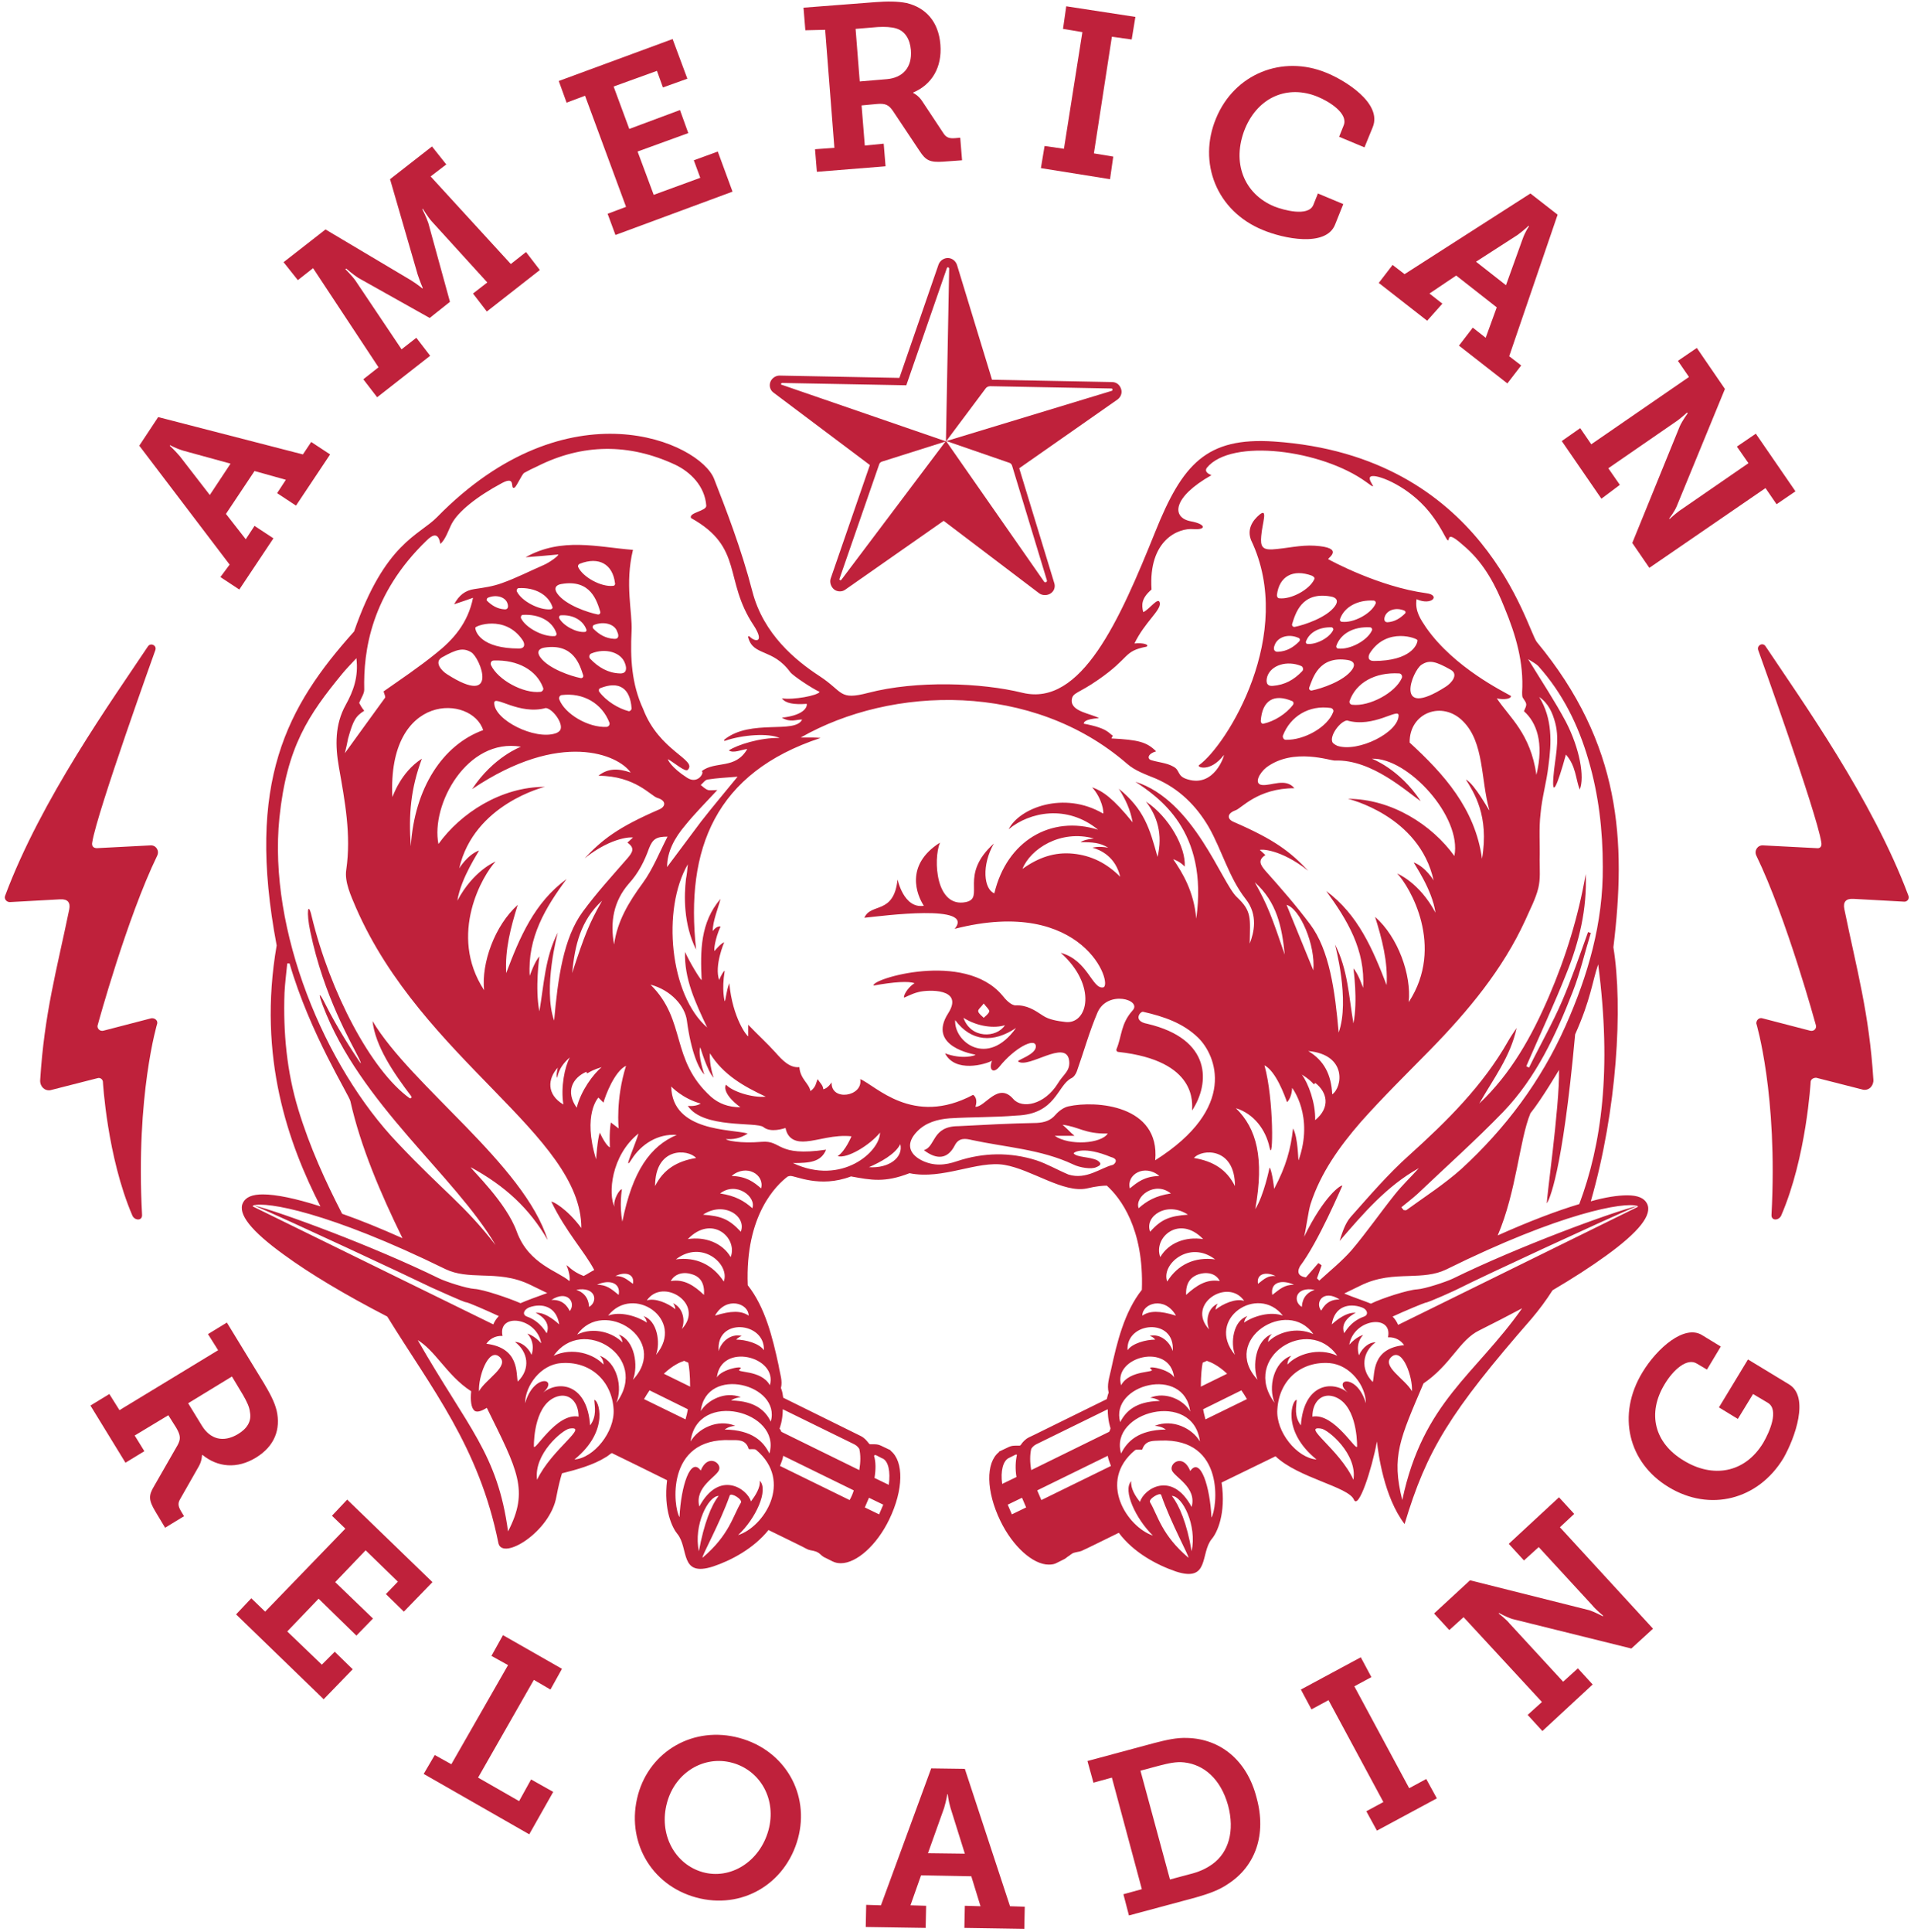 <svg xmlns="http://www.w3.org/2000/svg" width="213" height="215" viewBox="0 0 213 215" fill="none">
<path d="M150.667 166.85C151.18 168.03 152.668 163.464 153.232 160.386C153.386 161.72 154.001 166.542 156.31 169.569C158.772 161.361 161.337 157.155 170.467 146.69C171.288 145.716 172.058 144.69 172.776 143.561C175.033 142.228 177.033 140.945 178.726 139.714C182.42 137.047 183.907 135.149 183.292 133.918C182.984 133.302 182.266 132.994 181.086 132.994C180.06 132.994 178.675 133.199 177.033 133.661C179.957 123.504 180.624 112.014 179.547 105.397C180.983 93.599 180.419 82.775 171.032 71.439C169.903 70.054 165.235 50.715 141.793 49.125C134.252 48.612 131.585 51.638 128.558 59.179C124.609 68.977 120.351 78.671 113.785 77.081C109.22 75.953 101.987 75.696 96.652 77.081C93.318 77.953 93.882 76.979 91.215 75.235C88.547 73.491 84.957 70.567 83.725 65.796C82.494 61.026 80.75 56.563 79.468 53.28C77.878 49.227 63.258 42.61 48.639 57.537C46.638 59.589 42.842 60.359 39.405 70.259C31.916 78.62 27.351 86.981 30.788 105.192C28.633 117.657 32.121 127.3 35.661 134.225C32.942 133.353 30.736 132.892 29.249 132.892C28.069 132.892 27.351 133.199 27.043 133.815C26.427 135.046 27.915 136.944 31.608 139.612C34.481 141.715 38.431 144.074 43.099 146.485C48.023 154.487 53.307 160.951 55.461 171.672C55.871 173.724 61.258 170.441 61.925 166.491C62.13 165.414 62.335 164.593 62.54 163.926C64.181 163.516 66.028 163.003 67.413 162.131C67.618 162.028 67.824 161.823 68.08 161.669C70.081 162.644 72.184 163.669 74.236 164.695C73.825 168.03 74.851 170.03 75.364 170.646C76.698 172.236 75.569 175.519 79.365 174.288C81.366 173.621 83.879 172.287 85.521 170.235C87.932 171.415 89.522 172.185 89.676 172.287C90.035 172.492 90.291 172.492 90.496 172.544C90.65 172.595 90.753 172.595 90.958 172.698C91.061 172.749 91.215 172.851 91.317 172.954C91.471 173.108 91.676 173.262 91.933 173.364L92.651 173.724C92.959 173.877 93.266 173.929 93.574 173.929C95.318 173.929 97.575 171.928 98.96 169.056C100.551 165.773 100.602 162.592 99.114 161.412V161.361L98.037 160.848C97.729 160.694 97.421 160.694 97.216 160.694H96.96C96.857 160.694 96.806 160.694 96.806 160.694C96.755 160.694 96.703 160.592 96.601 160.489C96.447 160.284 96.19 159.976 95.78 159.771C95.677 159.72 92.035 157.924 87.162 155.513C87.111 155.154 87.06 154.795 86.906 154.436C87.111 153.615 86.803 152.897 86.649 151.923C85.983 148.845 85.162 145.459 83.213 142.997C82.905 135.149 86.444 131.814 87.675 130.891C87.778 130.891 87.829 130.84 87.932 130.84C88.496 130.789 91.215 132.225 94.703 130.891C96.96 131.302 98.448 131.609 101.217 130.532C104.911 131.301 108.758 129.096 111.785 129.609C114.811 130.122 118.35 132.789 120.967 132.225C122.044 131.968 122.762 131.917 123.172 131.917C124.66 133.251 127.327 136.688 127.071 143.51C125.122 145.972 124.301 149.358 123.634 152.436C123.429 153.359 123.172 154.077 123.377 154.949C123.275 155.206 123.224 155.462 123.172 155.667C118.248 158.078 114.657 159.874 114.503 159.925C114.093 160.13 113.836 160.438 113.682 160.643C113.631 160.746 113.529 160.848 113.477 160.848C113.477 160.848 113.426 160.848 113.323 160.848H113.067C112.862 160.848 112.554 160.848 112.246 161.002L111.169 161.515V161.566C109.681 162.746 109.733 165.926 111.323 169.209C112.708 172.082 114.965 174.083 116.709 174.083C117.068 174.083 117.376 174.031 117.632 173.877L118.35 173.518C118.607 173.416 118.761 173.211 118.966 173.108C119.12 173.005 119.222 172.903 119.325 172.851C119.479 172.749 119.633 172.749 119.787 172.698C119.992 172.646 120.248 172.646 120.607 172.441C120.761 172.39 122.198 171.672 124.506 170.543C126.147 172.749 128.764 174.134 130.867 174.852C134.663 176.083 133.534 172.8 134.868 171.21C135.432 170.543 136.458 168.44 135.945 164.952C137.946 163.977 139.946 163.003 141.947 162.028C144.46 164.439 150.052 165.414 150.667 166.85ZM97.524 161.925C98.191 162.284 98.242 162.284 98.242 162.284C98.858 162.592 99.114 163.721 98.909 165.208L97.319 164.439C97.473 163.516 97.473 162.644 97.268 161.977C97.319 161.874 97.421 161.874 97.524 161.925ZM96.703 166.645L98.294 167.414C98.14 167.773 97.986 168.132 97.832 168.491L96.242 167.722C96.396 167.363 96.549 167.004 96.703 166.645ZM94.549 166.901L86.803 163.105C86.957 162.695 87.111 162.336 87.162 161.977L95.011 165.824C94.908 166.183 94.754 166.542 94.549 166.901ZM87.111 156.796L95.062 160.694C95.37 160.848 95.524 161.053 95.626 161.207C95.78 161.874 95.78 162.644 95.626 163.567L86.957 159.309C86.855 159.053 86.752 158.95 86.752 158.95C86.752 158.95 87.111 158.078 87.111 156.796ZM112.246 162.233C112.246 162.233 112.246 162.233 112.964 161.874C113.067 161.823 113.118 161.823 113.17 161.874C113.016 162.541 112.964 163.413 113.118 164.336L111.528 165.106C111.323 163.669 111.631 162.541 112.246 162.233ZM112.605 168.491C112.451 168.132 112.297 167.773 112.144 167.414L113.734 166.645C113.888 167.004 114.042 167.363 114.195 167.722L112.605 168.491ZM115.888 166.901C115.734 166.542 115.58 166.183 115.427 165.824L123.275 161.977C123.326 162.336 123.48 162.695 123.634 163.105L115.888 166.901ZM123.429 159.309L114.76 163.567C114.606 162.695 114.606 161.874 114.76 161.207C114.862 161.053 115.016 160.848 115.324 160.694L123.275 156.796C123.275 158.078 123.583 158.899 123.583 158.899C123.583 158.899 123.583 159.053 123.429 159.309ZM150.616 164.644C149.077 161.259 144.768 158.591 147.025 158.95C147.795 159.053 151.077 161.771 150.616 164.644ZM146.05 157.617C146.05 155.975 147.076 155 148.359 155.359C150.872 156.078 151.026 160.079 151.026 160.899C151.026 161.72 148.513 157.155 146.05 157.617ZM152.77 153.769C151.334 152.333 151.642 150.384 153.078 149.358C152.462 149.307 151.642 149.871 151.231 150.794C151.231 150.794 150.77 149.512 151.693 148.537C151.693 148.537 150.975 148.691 150.154 149.614C150.667 146.69 155.027 146.177 154.463 148.794C155.335 148.742 155.951 149.204 156.258 149.666C152.616 150.025 153.027 152.846 152.77 153.769ZM148.205 147.357C148.513 145.357 150.103 144.946 151.539 145.459C152.155 145.664 152.36 146.28 151.796 146.485C150.205 147.049 149.641 148.332 149.59 148.332C149.026 146.896 150.872 146.075 150.872 146.075C150.872 146.075 149.898 145.818 148.205 147.357ZM147.025 145.818C146.307 144.895 147.282 143.407 149.077 144.587C147.487 144.536 147.076 145.87 147.025 145.818ZM154.873 150.948C156.105 149.922 157.233 153.256 157.13 154.795C156.412 153.462 153.642 151.974 154.873 150.948ZM156.053 166.901C154.822 162.028 155.797 160.079 158.413 153.923C159.849 152.949 160.875 151.769 161.798 150.64C162.722 149.512 163.542 148.537 164.62 148.024C166.261 147.203 167.851 146.383 169.39 145.562C164.158 153 158.362 155.975 156.053 166.901ZM182.214 134.174C182.266 134.174 182.266 134.225 182.266 134.277L155.592 147.409C155.438 147.049 155.232 146.742 154.976 146.485C156.412 145.818 158.413 144.998 158.618 144.946C158.926 144.946 162.209 143.459 162.465 143.305C164.876 142.074 178.162 135.918 182.214 134.174C179.29 134.892 168.98 138.688 161.645 142.279C160.875 142.638 158.567 143.407 157.695 143.459C156.72 143.51 153.796 144.433 152.565 145.049C151.693 144.69 150.718 144.382 149.59 143.92L151.385 143.048C153.335 142.074 155.13 142.022 156.823 141.971C158.259 141.92 159.644 141.869 160.926 141.253C173.802 134.892 180.778 133.712 182.214 134.174ZM175.751 133.969C173.186 134.738 170.108 135.918 166.672 137.457C168.775 132.533 169.082 126.839 170.314 123.864C171.596 122.273 173.494 119.042 173.494 119.042C173.597 122.992 171.955 134.277 172.16 133.866C172.365 133.507 173.853 130.84 175.289 115.092C177.033 111.193 177.187 109.244 177.854 107.295C179.393 119.093 178.213 127.403 175.751 133.969ZM171.186 74.106C173.904 77.133 175.648 80.672 176.777 84.571C177.905 88.418 178.367 92.368 178.367 96.42C178.418 102.678 176.726 108.526 174.212 114.169C171.493 120.273 167.544 125.556 162.619 130.07C160.721 131.763 158.567 133.148 156.515 134.636C156.464 134.687 156.31 134.636 156.207 134.636C156.105 134.533 156.053 134.431 155.951 134.328C156.566 133.815 157.182 133.353 157.746 132.84C160.926 129.814 164.209 126.89 167.287 123.71C170.929 119.914 173.135 115.194 175.033 110.321C175.854 108.218 176.367 105.961 177.033 103.807C176.931 103.755 176.828 103.755 176.726 103.704C175.802 106.269 174.93 108.834 173.853 111.347C172.776 113.861 171.391 116.272 170.16 118.785C170.057 118.734 169.955 118.683 169.852 118.631C171.34 115.194 172.93 111.809 174.315 108.321C175.751 104.781 176.623 101.139 176.469 97.241C175.648 101.96 174.263 106.474 172.365 110.886C170.467 115.297 168.159 119.452 164.62 122.786C166.159 120.068 168.108 117.554 168.775 114.374C168.467 114.835 168.108 115.348 167.851 115.81C165.03 120.786 161.029 124.736 156.823 128.532C154.463 130.635 152.411 133.046 150.308 135.405C149.692 136.123 149.385 137.098 149.077 138.073C151.693 135.046 154.309 131.968 157.9 129.968C157.028 130.942 156.053 131.866 155.232 132.892C153.591 134.944 152.103 137.098 150.411 139.099C149.333 140.33 148.051 141.356 146.82 142.484C146.717 142.382 146.666 142.33 146.563 142.228C146.717 141.766 146.922 141.253 147.076 140.791C146.974 140.689 146.871 140.637 146.717 140.535C146.256 141.048 145.845 141.561 145.332 142.125C144.614 142.022 144.255 141.663 144.665 140.894C146.717 138.175 149.231 132.225 149.385 131.917C149.231 131.814 147.384 132.994 145.127 137.611C145.384 136.534 145.589 134.79 145.845 133.969C146.974 130.481 149.077 127.557 151.437 124.838C153.899 122.068 156.566 119.452 159.182 116.785C163.389 112.476 167.236 107.859 169.749 102.37C170.262 101.191 170.878 100.062 171.186 98.831C171.442 97.805 171.34 96.728 171.34 95.651C171.391 93.958 171.237 92.214 171.442 90.521C171.596 88.726 172.109 87.033 172.314 85.237C172.673 82.621 172.776 79.954 171.288 77.543C172.314 78.261 172.776 79.287 173.084 80.467C173.597 82.467 173.032 84.365 172.878 86.366C172.673 88.828 173.289 87.495 174.263 83.955C175.392 85.237 175.341 86.674 175.802 87.853C176.367 86.469 175.802 83.288 174.263 80.313C173.032 78.005 171.596 75.85 170.057 73.337C170.621 73.696 170.929 73.85 171.186 74.106ZM137.433 150.743C134.098 146.742 139.997 142.843 142.767 146.383C141.382 145.87 139.485 146.434 138.459 147.152C138.459 147.152 138.459 146.793 138.818 146.434C137.227 146.947 136.92 149.409 137.433 150.743ZM129.738 159.053C126.66 159.104 125.429 160.387 124.762 161.72C123.377 157.052 132.816 154.59 133.534 160.386C132.713 158.95 130.508 157.822 128.507 158.642C129.328 158.694 129.738 159.053 129.738 159.053ZM134.56 147.921C131.944 145.1 136.663 142.125 138.459 144.741C137.535 144.433 136.099 145.049 135.278 145.716C135.278 145.716 135.278 145.357 135.535 145.049C134.406 145.511 134.15 146.947 134.56 147.921ZM132.867 128.839C133.739 127.813 137.433 127.608 137.433 131.968C136.509 130.122 135.022 129.198 132.867 128.839ZM133.893 137.867C131.944 137.56 130.046 138.278 129.123 139.868C128.302 137.714 131.226 135.097 133.893 137.867ZM127.994 137.047C127.327 135.303 129.892 133.61 132.2 135.149C130.2 135.303 129.277 135.61 127.994 137.047ZM130.867 146.383C129.071 145.818 127.943 145.818 127.122 146.383C127.122 144.998 129.636 144.177 130.867 146.383ZM129.892 142.587C129.174 140.689 132.354 137.919 135.227 140.124C132.97 139.817 131.072 140.689 129.892 142.587ZM133.432 141.766C134.457 141.458 135.381 141.766 135.74 142.535C134.252 142.279 133.124 143.048 131.995 144.074C131.944 142.792 132.457 142.074 133.432 141.766ZM133.842 151.615L134.304 151.41C134.765 151.564 135.586 151.923 136.561 152.846L133.637 154.282C133.637 153.051 133.739 152.076 133.842 151.615ZM141.947 141.971C141.075 141.92 140.716 142.279 139.997 142.843C139.792 141.715 140.87 141.458 141.947 141.971ZM141.588 144.074C141.331 142.638 142.665 142.33 143.999 142.946C142.921 142.946 142.46 143.407 141.588 144.074ZM143.896 125.556C143.64 127.865 143.127 129.763 141.793 132.276C141.639 130.84 141.382 129.917 141.28 129.917C141.28 129.917 140.664 132.994 139.69 134.533C140.716 128.839 139.844 125.556 137.535 123.299C139.536 123.915 140.87 125.71 141.28 127.659C141.69 129.609 141.793 122.376 140.716 118.529C141.998 119.196 142.973 121.914 143.229 122.632C143.793 122.068 143.793 121.042 143.793 121.042C143.793 121.042 146.256 124.171 144.512 129.096C144.46 129.147 144.46 126.531 143.896 125.556ZM140.459 87.341C139.485 87.238 140.151 86.007 140.921 85.391C143.947 83.134 148.102 84.673 148.564 84.622C152.668 84.468 156.566 88.11 158.105 89.136C155.745 85.545 152.668 84.417 152.668 84.417C156.669 84.263 162.722 90.88 161.85 95.24C159.387 91.803 154.873 88.879 150 88.879C150 88.879 157.951 90.726 159.541 97.959C159.541 97.959 158.669 96.471 157.336 95.958C157.284 96.01 159.387 98.933 159.747 101.55C157.951 98.164 155.489 97.189 155.489 97.189C156.874 98.626 160.824 105.294 156.771 111.501C157.079 108.475 155.592 104.268 153.027 102.011C153.796 104.474 154.463 106.987 154.309 109.603C152.77 105.602 151.129 101.755 147.589 99.139C149.949 102.37 151.95 105.705 151.693 109.911C151.693 109.911 151.129 108.269 150.616 107.757C150.616 107.757 151.129 111.347 150.616 113.861C150.103 110.886 150 107.859 148.564 105.089C148.564 105.089 150.257 111.296 148.974 114.887C148.564 110.219 147.948 105.705 145.794 102.832C144.255 100.78 142.562 98.831 140.818 96.882C140.254 96.215 139.946 95.702 140.818 95.138C140.562 94.881 140.357 94.727 140.203 94.573C140.254 94.471 142.46 94.419 145.589 96.882C143.588 94.778 141.895 93.445 137.279 91.444C136.561 91.136 136.509 90.521 137.484 90.162C138.151 89.957 139.946 87.7 144.05 87.7C143.075 86.52 141.485 87.443 140.459 87.341ZM157.746 71.234C157.746 71.695 157.028 73.542 152.873 73.542C152.257 73.542 152.155 73.08 152.514 72.567C154.412 69.746 157.746 71.028 157.746 71.234ZM154.104 68.617C154.36 67.848 155.386 67.54 156.31 67.951C156.412 68.002 156.464 68.156 156.361 68.258C155.797 68.823 155.181 69.182 154.412 69.233C154.053 69.233 154.001 68.925 154.104 68.617ZM164.927 95.548C164.158 89.957 160.67 86.109 156.874 82.621C156.823 79.287 160.516 77.902 162.824 80.262C165.184 82.621 164.774 86.725 165.748 90.162C165.697 90.213 164.158 87.289 163.132 86.725C164.004 88.161 165.748 90.726 164.927 95.548ZM160.875 76.415C155.027 80.159 157.182 74.568 158.208 73.952C159.08 73.388 159.798 73.593 161.439 74.516C162.363 75.029 161.542 76.004 160.875 76.415ZM148.359 70.105C147.948 70.977 146.461 71.746 145.486 71.644C145.384 71.644 145.281 71.49 145.332 71.387C145.691 70.362 146.82 69.746 148.205 69.797C148.359 69.849 148.41 70.002 148.359 70.105ZM150 73.439C150.667 73.542 150.872 73.952 150.462 74.516C149.539 75.799 147.025 76.62 145.999 76.825C145.794 76.876 145.64 76.671 145.691 76.517C146.102 75.44 146.769 72.926 150 73.439ZM148.102 78.774C148.307 78.825 148.461 79.031 148.359 79.236C147.743 80.877 145.178 82.365 143.075 82.314C142.87 82.314 142.716 82.057 142.767 81.852C143.588 79.697 145.691 78.415 148.102 78.774ZM149.898 80.159C152.873 81.031 155.643 78.723 155.643 79.595C155.643 81.493 151.129 83.75 148.82 82.98C148.615 82.878 148.307 82.724 148.256 82.519C148 81.801 149.128 80.262 149.898 80.159ZM150.513 78.415C150.257 78.415 150.103 78.159 150.205 77.953C150.924 75.953 153.027 74.773 155.694 74.927C155.951 74.927 156.105 75.235 156.002 75.44C155.284 77.081 152.411 78.62 150.513 78.415ZM153.078 67.181C152.565 68.31 150.616 69.336 149.333 69.182C149.18 69.182 149.077 69.028 149.128 68.874C149.59 67.54 151.077 66.719 152.873 66.822C153.027 66.822 153.181 67.027 153.078 67.181ZM152.462 69.797C152.616 69.797 152.77 70.002 152.668 70.156C152.155 71.285 150.205 72.311 148.923 72.157C148.769 72.157 148.667 72.003 148.718 71.849C149.18 70.515 150.616 69.695 152.462 69.797ZM148.564 67.438C147.641 68.72 145.127 69.541 144.101 69.746C143.896 69.797 143.742 69.592 143.793 69.438C144.152 68.31 144.819 65.796 148.051 66.36C148.769 66.463 148.974 66.873 148.564 67.438ZM146.256 64.462C145.743 65.591 143.691 66.719 142.357 66.566C142.203 66.566 142.101 66.412 142.101 66.207C142.357 64.103 143.896 63.283 145.999 64.052C146.204 64.155 146.358 64.308 146.256 64.462ZM144.512 70.977C144.665 71.028 144.717 71.234 144.563 71.387C143.896 72.054 143.178 72.465 142.255 72.516C141.742 72.567 141.69 72.157 141.844 71.798C142.152 70.874 143.383 70.464 144.512 70.977ZM144.819 74.106C145.025 74.209 145.076 74.516 144.922 74.67C143.999 75.645 142.973 76.209 141.639 76.312C140.921 76.363 140.87 75.85 141.023 75.286C141.434 74.004 143.229 73.439 144.819 74.106ZM143.793 78.005C143.947 78.056 143.999 78.261 143.896 78.415C143.127 79.441 141.793 80.262 140.613 80.518C140.459 80.57 140.305 80.416 140.305 80.21C140.459 77.953 141.742 77.133 143.793 78.005ZM145.589 116.939C149.949 117.349 149.385 120.991 148.256 121.76C148.154 119.606 147.384 118.016 145.589 116.939ZM146.358 124.633C146.41 122.684 145.589 120.529 144.871 119.555C146.358 120.478 146.153 120.888 146.358 120.478C147.692 121.504 148.102 123.197 146.358 124.633ZM143.178 100.678C144.665 101.088 146.41 105.14 146.153 107.962C145.178 105.551 144.152 103.089 143.178 100.678ZM142.973 106.218C141.536 102.011 141.075 100.729 139.638 98.164C142.101 100.37 142.665 103.14 142.973 106.218ZM146.307 143.51C144.768 144.023 144.922 145.408 144.871 145.408C143.845 144.792 144.152 143.1 146.307 143.51ZM119.274 77.851C119.376 77.03 119.992 77.184 122.198 75.645C125.84 73.132 124.968 72.465 127.584 71.952C127.943 71.746 127.276 71.49 126.25 71.593C127.379 69.233 129.225 67.899 129.071 67.079C128.917 66.309 127.892 67.848 127.225 68.105C127.02 67.284 127.02 66.566 128.148 65.591C127.789 60.102 131.123 58.717 132.816 58.871C134.304 58.974 134.201 58.307 132.508 57.999C130.354 57.589 130.456 55.332 134.817 52.87C134.714 52.818 133.945 52.562 134.304 52.049C137.022 48.715 147.128 50.048 152.052 53.639C153.847 54.973 151.693 53.075 152.719 52.972C153.54 52.87 156.771 54.152 159.028 56.922C160.772 59.076 161.08 60.666 161.234 59.948C161.337 59.23 162.568 60.461 163.183 60.974C165.235 62.821 166.466 65.181 167.441 67.643C168.672 70.618 169.595 73.696 169.39 77.03C169.39 77.235 169.39 77.44 169.442 77.594C169.955 78.364 169.955 78.312 169.595 79.133C170.98 80.364 171.852 82.621 170.98 86.212C170.314 81.595 168.005 79.851 166.569 77.697C166.877 77.799 168.108 77.902 168.159 77.44C167.39 76.979 161.85 74.311 158.721 69.849C158.105 68.925 157.438 68.002 157.643 66.668C159.336 67.438 160.362 66.207 158.721 66.001C153.437 65.283 148.051 62.359 147.795 62.205C147.846 62.051 149.641 60.923 146.307 60.718C144.717 60.615 143.178 61.026 141.588 61.128C140.459 61.179 140.254 60.769 140.357 59.641C140.459 58.256 141.126 56.511 140.203 57.23C139.331 57.948 138.766 58.922 139.228 60.102C144.204 70.515 136.561 82.878 133.432 85.135C133.124 85.34 134.663 86.007 136.202 84.006C136.253 84.109 135.124 87.597 132.2 86.725C130.918 86.366 131.38 85.699 130.559 85.289C129.841 84.878 128.917 84.827 128.097 84.571C127.635 84.417 127.738 83.852 128.661 83.596C127.635 82.57 126.712 82.314 123.685 82.16C123.737 82.057 123.788 81.954 123.839 81.852C123.377 81.595 123.326 81.031 120.607 80.518C120.607 80.364 120.71 80.005 122.3 79.903C121.428 79.39 119.12 79.184 119.274 77.851ZM39.97 78.21C40.226 77.594 40.534 77.184 40.534 76.722C40.431 72.413 41.303 66.104 47.459 60.154C48.177 59.435 48.793 59.23 48.998 60.513C49.562 60.102 49.972 58.82 50.28 58.256C50.998 56.922 52.999 55.28 55.871 53.742C57.513 52.87 56.692 54.511 57.257 54.255C57.513 54.101 58.077 52.767 58.334 52.613C58.795 52.356 59.308 52.1 59.77 51.895C64.848 49.33 70.029 49.33 75.108 51.69C76.852 52.51 78.442 54.101 78.596 56.255C78.647 56.871 76.595 57.025 76.903 57.64C82.802 60.923 80.494 64.514 83.879 69.592C85.11 71.49 84.085 71.49 83.418 70.823C83.315 70.721 83.213 70.823 83.264 70.926C83.828 73.029 85.983 72.106 87.932 74.773C88.291 75.235 90.496 76.671 91.215 76.979C91.01 77.389 88.291 77.902 87.008 77.697C87.419 78.261 88.342 78.415 89.778 78.312C89.83 78.415 89.83 79.543 87.008 79.851C87.983 80.416 88.547 80.056 89.265 80.056C88.496 81.698 83.572 79.954 80.648 82.262C80.545 82.365 80.545 82.467 80.699 82.416C82.648 81.749 85.521 81.544 86.752 82.108C84.597 82.057 82.033 82.878 81.109 83.493C81.622 83.852 82.546 83.391 83.161 83.34C81.828 85.648 79.622 84.622 78.083 85.802C78.442 85.904 77.672 87.341 76.441 86.52C74.697 85.391 74.287 84.519 74.338 84.468C75.056 84.878 76.287 85.956 76.544 85.648C77.621 84.519 73.364 83.596 71.568 78.877C70.286 76.107 70.132 73.234 70.286 70.208C70.388 68.105 69.516 64.975 70.44 61.179C66.49 60.872 62.54 59.743 58.488 62C59.924 61.898 61.001 61.795 62.13 61.692C62.181 61.846 61.104 62.616 60.488 62.872C58.949 63.539 57.462 64.308 55.871 64.873C54.897 65.232 53.871 65.386 52.794 65.54C51.768 65.694 51.101 66.207 50.537 67.232C51.306 66.976 51.922 66.771 52.64 66.514C52.076 69.336 50.434 71.182 48.485 72.721C46.587 74.26 44.586 75.594 42.688 76.927C42.74 77.184 42.945 77.543 42.842 77.646C41.406 79.646 39.918 81.647 38.38 83.801C38.533 83.186 38.636 82.673 38.739 82.16C39.303 80.159 39.559 79.697 40.534 79.082C40.277 78.774 40.072 78.415 39.97 78.21ZM77.929 116.528C77.929 116.528 78.698 119.144 79.416 119.914C79.416 119.914 78.904 118.426 79.006 117.195C80.494 119.606 82.802 120.888 85.213 122.017C83.674 122.171 81.417 121.401 80.802 120.683C80.699 120.786 80.34 121.658 82.392 123.197C81.058 123.197 79.981 122.786 79.109 122.017C74.543 117.862 76.441 113.553 72.389 109.552C74.697 110.167 76.236 111.963 76.441 113.553C76.903 117.041 77.775 118.99 78.391 119.555C78.391 119.606 77.621 117.349 77.929 116.528ZM81.314 139.868C80.391 138.278 78.442 137.56 76.544 137.867C79.211 135.097 82.135 137.714 81.314 139.868ZM78.237 135.149C80.545 133.61 83.11 135.303 82.443 137.047C81.109 135.61 80.237 135.303 78.237 135.149ZM76.852 160.386C77.57 154.59 87.008 157.001 85.623 161.72C84.957 160.387 83.725 159.104 80.648 159.053C80.648 159.053 81.058 158.694 81.828 158.642C79.878 157.822 77.672 158.95 76.852 160.386ZM71.62 146.434C71.979 146.793 71.979 147.152 71.979 147.152C70.901 146.434 69.003 145.87 67.67 146.383C70.44 142.843 76.339 146.793 73.004 150.743C73.517 149.409 73.158 146.947 71.62 146.434ZM62.694 122.889C60.796 121.76 60.95 120.016 62.078 118.785C61.822 119.811 62.027 119.914 62.027 119.914C62.027 119.914 62.078 118.785 63.412 117.657C62.848 118.683 62.386 120.94 62.694 122.889ZM61.668 113.553C60.386 109.962 62.078 103.755 62.078 103.755C60.642 106.525 60.539 109.552 60.026 112.527C59.514 109.962 60.026 106.423 60.026 106.423C59.514 106.936 58.949 108.577 58.949 108.577C58.693 104.32 60.693 100.985 63.053 97.805C59.462 100.421 57.821 104.32 56.333 108.269C56.179 105.653 56.846 103.14 57.616 100.678C55.051 102.986 53.563 107.141 53.871 110.167C49.819 103.961 53.768 97.292 55.153 95.856C55.153 95.856 52.691 96.83 50.896 100.216C51.306 97.6 53.358 94.676 53.307 94.625C51.973 95.138 51.101 96.625 51.101 96.625C52.742 89.444 60.642 87.546 60.642 87.546C55.769 87.546 51.255 90.47 48.793 93.906C47.921 89.546 51.973 82.057 57.975 83.083C57.975 83.083 54.897 84.212 52.537 87.802C62.438 81.134 68.85 84.006 70.183 85.956C68.85 85.494 67.67 85.443 66.593 86.315C70.696 86.315 72.44 88.572 73.158 88.777C74.184 89.085 74.082 89.751 73.364 90.059C68.747 92.06 67.054 93.394 65.054 95.497C68.183 93.034 70.388 93.137 70.44 93.188C70.286 93.342 70.081 93.496 69.824 93.753C70.696 94.368 70.388 94.83 69.824 95.497C68.131 97.446 66.387 99.344 64.848 101.447C62.694 104.371 62.078 108.885 61.668 113.553ZM43.663 88.674C43.099 76.927 52.537 77.338 53.768 81.236C49.254 82.878 46.125 87.7 45.715 94.163C45.458 90.572 45.715 87.751 46.946 84.417C44.535 85.956 43.714 88.674 43.663 88.674ZM58.129 71.182C58.488 71.695 58.385 72.157 57.77 72.157C53.563 72.157 52.896 70.31 52.896 69.849C52.845 69.643 56.179 68.361 58.129 71.182ZM54.281 66.514C55.205 66.104 56.282 66.412 56.487 67.181C56.59 67.489 56.538 67.848 56.128 67.797C55.359 67.745 54.743 67.386 54.179 66.822C54.127 66.771 54.179 66.566 54.281 66.514ZM64.9 75.132C64.951 75.337 64.797 75.491 64.592 75.44C63.566 75.235 61.053 74.414 60.129 73.132C59.719 72.567 59.924 72.157 60.591 72.054C63.874 71.541 64.541 74.055 64.9 75.132ZM62.386 68.463C63.771 68.361 64.9 69.028 65.259 70.054C65.31 70.156 65.207 70.31 65.105 70.31C64.13 70.413 62.643 69.592 62.232 68.771C62.181 68.617 62.284 68.463 62.386 68.463ZM60.437 76.517C60.539 76.722 60.334 76.979 60.129 76.979C58.231 77.184 55.41 75.645 54.64 74.004C54.538 73.747 54.692 73.491 54.948 73.491C57.616 73.388 59.719 74.568 60.437 76.517ZM60.745 78.774C61.514 78.877 62.643 80.416 62.386 81.134C62.335 81.339 62.027 81.544 61.822 81.595C59.514 82.365 54.999 80.108 54.999 78.21C54.999 77.287 57.77 79.595 60.745 78.774ZM62.232 77.799C62.181 77.594 62.284 77.389 62.489 77.338C64.9 77.03 67.003 78.261 67.824 80.416C67.875 80.621 67.772 80.826 67.516 80.877C65.464 80.98 62.848 79.441 62.232 77.799ZM66.695 76.979C66.593 76.825 66.644 76.62 66.798 76.568C68.85 75.748 70.132 76.517 70.286 78.825C70.286 78.979 70.132 79.133 69.978 79.133C68.798 78.825 67.465 78.005 66.695 76.979ZM68.952 74.927C67.67 74.876 66.593 74.26 65.669 73.285C65.515 73.132 65.567 72.824 65.772 72.721C67.362 72.054 69.157 72.567 69.568 73.85C69.773 74.414 69.722 74.978 68.952 74.927ZM68.337 71.08C67.413 71.028 66.695 70.618 66.028 69.951C65.926 69.849 65.926 69.643 66.079 69.541C67.208 69.079 68.439 69.438 68.696 70.31C68.901 70.721 68.85 71.131 68.337 71.08ZM68.234 65.181C66.9 65.335 64.848 64.206 64.335 63.077C64.284 62.923 64.387 62.77 64.541 62.718C66.644 61.898 68.183 62.77 68.439 64.873C68.49 65.027 68.388 65.181 68.234 65.181ZM66.798 68.053C66.849 68.258 66.695 68.412 66.49 68.361C65.464 68.156 62.95 67.335 62.027 66.053C61.617 65.488 61.822 65.078 62.489 64.975C65.772 64.411 66.439 66.925 66.798 68.053ZM61.925 70.464C61.976 70.618 61.873 70.772 61.719 70.772C60.437 70.874 58.488 69.849 57.975 68.771C57.923 68.617 58.026 68.412 58.18 68.412C59.975 68.31 61.463 69.079 61.925 70.464ZM61.258 67.797C59.975 67.899 58.026 66.873 57.513 65.796C57.462 65.642 57.564 65.437 57.718 65.437C59.514 65.335 61.001 66.155 61.463 67.489C61.565 67.643 61.411 67.797 61.258 67.797ZM49.767 75.029C49.1 74.619 48.28 73.644 49.203 73.132C50.844 72.208 51.563 72.054 52.435 72.567C53.461 73.183 55.615 78.774 49.767 75.029ZM74.287 93.086C73.364 94.881 72.645 96.728 71.517 98.267C69.978 100.37 68.696 102.473 68.337 105.089C67.875 102.576 68.285 100.267 69.978 98.318C71.055 97.138 71.722 95.805 72.235 94.368C72.645 93.342 73.056 93.086 74.287 93.086ZM67.003 100.216C65.515 102.832 65.054 104.063 63.669 108.269C63.976 105.192 64.592 102.422 67.003 100.216ZM65.259 119.247C65.361 119.657 65.259 119.247 66.951 118.734C66.028 119.503 64.643 121.35 64.181 123.248C62.899 121.453 63.72 119.914 65.259 119.247ZM66.593 122.119C66.593 122.119 66.593 122.119 67.157 122.684C67.362 121.914 68.388 119.196 69.67 118.58C68.49 122.325 68.85 125.556 68.85 125.556C68.85 125.556 68.85 125.556 67.978 124.889C67.772 126.069 67.875 127.659 67.875 127.659C67.875 127.659 67.465 127.557 66.746 126.018C66.49 126.736 66.336 128.993 66.336 128.993C64.797 123.966 66.593 122.119 66.593 122.119ZM68.85 144.074C67.978 143.356 67.465 142.946 66.439 142.946C67.772 142.33 69.106 142.689 68.85 144.074ZM68.49 141.971C69.568 141.458 70.645 141.715 70.44 142.843C69.722 142.33 69.362 141.971 68.49 141.971ZM74.903 144.998C75.159 145.357 75.159 145.664 75.159 145.664C74.338 144.998 72.902 144.382 71.979 144.69C73.774 142.074 78.493 145.1 75.877 147.87C76.287 146.947 76.031 145.511 74.903 144.998ZM76.134 151.41L76.595 151.615C76.698 152.076 76.8 153.051 76.8 154.282L73.876 152.846C74.851 151.923 75.672 151.564 76.134 151.41ZM74.646 142.535C75.056 141.766 75.98 141.458 76.954 141.766C77.929 142.022 78.442 142.792 78.339 144.074C77.262 143.048 76.134 142.279 74.646 142.535ZM75.21 140.124C78.134 137.867 81.263 140.689 80.545 142.587C79.314 140.689 77.416 139.817 75.21 140.124ZM72.902 131.968C72.902 127.608 76.544 127.813 77.467 128.839C75.313 129.198 73.825 130.122 72.902 131.968ZM69.26 135.918C68.901 134.123 69.209 132.327 69.209 132.327C68.952 132.276 68.183 133.559 68.388 134.277C67.67 132.892 67.978 128.583 71.055 126.121C70.799 127.095 69.209 130.686 70.286 128.993C71.363 127.3 73.21 126.121 75.313 126.274C72.389 127.506 70.388 130.276 69.26 135.918ZM76.236 91.855C77.313 90.521 78.493 89.341 79.827 87.905C79.314 87.905 79.006 87.956 78.801 87.905C78.493 87.802 78.237 87.546 77.98 87.341C78.237 87.135 78.493 86.725 78.801 86.725C79.776 86.571 80.802 86.52 82.084 86.417C80.699 88.11 79.314 89.751 78.031 91.393C76.749 93.086 75.518 94.778 74.236 96.471C74.236 94.727 75.108 93.188 76.236 91.855ZM31.095 90.983C31.916 83.083 34.327 79.543 38.072 74.978C38.533 74.414 39.046 73.901 39.662 73.234C39.918 75.337 39.303 76.927 38.482 78.415C37.251 80.621 37.302 82.98 37.713 85.34C38.38 89.136 39.098 92.881 38.533 96.779C38.328 98.113 39.046 99.652 39.611 100.985C46.997 117.913 64.695 126.274 64.695 136.636C63.104 134.482 61.463 133.61 61.36 133.712C63.002 137.098 65.054 139.252 66.131 141.304C65.72 141.509 65.361 141.766 64.951 141.971C63.617 141.458 63.156 140.74 63.053 140.791C63.412 141.663 63.463 142.433 63.361 142.535C62.181 141.458 58.847 140.689 57.513 137.047C56.333 133.764 52.537 130.224 52.383 129.865C56.231 131.968 58.898 134.431 60.95 137.97C58.334 129.557 45.766 120.837 41.457 113.604C41.765 116.374 43.766 119.349 45.766 121.966C45.869 122.119 45.715 122.273 45.561 122.171C41.303 119.093 36.738 110.424 34.686 101.96C34.276 100.165 34.071 101.498 34.532 103.653C36.02 110.834 39.149 116.118 39.918 117.708C40.226 118.324 40.226 118.477 39.97 118.067C39.2 116.939 37.508 114.322 36.225 111.758C35.558 110.424 35.353 110.321 35.917 111.86C40.072 122.838 50.588 130.737 55.153 138.534C51.614 133.969 49.357 132.584 44.279 127.198C36.123 118.683 29.813 103.499 31.095 90.983ZM65.567 145.408C65.515 145.459 65.669 144.023 64.13 143.51C66.285 143.1 66.593 144.792 65.567 145.408ZM60.847 148.332C60.796 148.383 60.232 147.049 58.642 146.485C58.077 146.28 58.282 145.716 58.898 145.459C60.334 144.946 61.925 145.357 62.232 147.357C60.539 145.818 59.616 146.075 59.616 146.075C59.616 146.075 61.411 146.844 60.847 148.332ZM59.154 150.743C58.744 149.819 57.923 149.306 57.308 149.306C58.744 150.384 59.103 152.282 57.616 153.718C57.41 152.795 57.821 149.973 54.127 149.512C54.435 149.05 55.051 148.588 55.923 148.64C55.359 146.024 59.719 146.536 60.232 149.46C59.462 148.588 58.693 148.383 58.693 148.383C59.667 149.46 59.154 150.743 59.154 150.743ZM53.307 154.795C53.204 153.256 54.333 149.922 55.564 150.948C56.795 151.974 54.025 153.462 53.307 154.795ZM61.36 144.639C63.156 143.459 64.13 144.946 63.412 145.87C63.361 145.87 62.95 144.536 61.36 144.639ZM33.199 123.453C31.916 119.247 31.506 114.887 31.66 110.475C31.711 109.398 31.865 108.269 31.967 107.192C32.07 107.192 32.121 107.192 32.224 107.192C34.481 114.989 38.892 121.914 38.995 122.53C40.124 127.557 42.329 132.738 44.791 137.765C42.381 136.688 40.124 135.764 38.072 135.046C36.225 131.455 34.481 127.659 33.199 123.453ZM28.12 134.225C28.12 134.174 28.172 134.174 28.172 134.123C29.608 133.661 36.584 134.841 49.562 141.202C50.844 141.817 52.178 141.869 53.666 141.92C55.359 141.971 57.154 142.022 59.103 142.997L60.899 143.869C59.77 144.279 58.744 144.639 57.923 144.998C56.641 144.433 53.768 143.459 52.794 143.407C51.922 143.356 49.562 142.587 48.844 142.228C41.509 138.637 31.198 134.841 28.274 134.123C32.327 135.867 45.612 142.074 48.023 143.254C48.28 143.356 51.614 144.895 51.87 144.895C52.076 144.895 54.076 145.767 55.513 146.434C55.256 146.69 55.051 146.998 54.897 147.357L28.12 134.225ZM56.538 170.389C55.359 161.72 52.127 158.95 46.484 149.101C47.408 149.666 48.177 150.538 49.049 151.564C49.972 152.641 50.998 153.872 52.435 154.795C52.332 155.821 52.435 156.642 52.794 156.95C53.102 157.206 53.666 156.95 54.179 156.642C57.616 163.618 58.898 165.824 56.538 170.389ZM59.411 160.899C59.411 160.079 59.565 156.078 62.078 155.359C63.361 155 64.387 155.975 64.387 157.617C61.873 157.155 59.411 161.72 59.411 160.899ZM59.77 164.644C59.36 161.771 62.591 159.104 63.361 158.95C65.669 158.591 61.36 161.259 59.77 164.644ZM63.925 162.387C67.978 159.104 66.541 155.616 66.131 155.77C66.182 156.488 66.439 157.565 65.669 158.591C65.361 154.026 62.232 153.513 60.437 154.949C62.232 153.359 59.411 152.743 58.436 156.129C58.436 154.18 60.18 151.82 62.438 151.666C65.618 151.41 68.08 153.564 68.285 156.796C68.439 159.309 66.079 162.233 63.925 162.387ZM68.593 156.078C69.311 154.385 68.696 151.564 66.746 150.845C67.208 151.307 67.157 151.82 67.157 151.82C66.079 150.64 63.72 149.871 61.617 150.845C64.797 146.28 72.389 150.999 68.593 156.078ZM70.44 153.513C71.055 151.974 70.645 149.101 68.85 148.486C69.26 148.896 69.26 149.358 69.26 149.358C68.285 148.332 66.131 147.562 64.233 148.486C67.157 144.331 74.595 149.05 70.44 153.513ZM71.671 155.667C71.876 155.308 72.081 155 72.286 154.693L76.544 156.796C76.493 157.155 76.39 157.565 76.287 157.924L71.671 155.667ZM77.775 172.595C77.159 169.722 78.801 166.439 79.981 166.439C79.16 167.465 78.339 169.517 77.775 172.595ZM78.185 173.313C78.031 173.211 80.135 169.466 81.212 166.388C81.366 166.029 82.7 166.85 82.443 167.209C81.571 168.645 81.161 170.8 78.185 173.313ZM82.135 170.8C84.085 169.004 85.572 165.773 84.546 164.747C84.649 165.516 84.033 166.439 83.572 167.055C83.161 165.619 80.032 163.516 77.826 167.619C77.262 165.414 79.827 164.285 80.032 163.516C80.289 162.746 78.75 161.72 77.98 163.618C76.852 162.028 75.775 165.362 75.621 168.799C74.954 167.824 73.979 159.925 81.314 160.233C82.084 160.233 83.007 160.13 83.315 161.207C83.366 161.31 83.931 161.156 84.136 161.31C88.342 164.849 84.957 169.928 82.135 170.8ZM85.777 158.181C85.213 157.001 84.085 155.872 81.366 155.821C81.366 155.821 81.725 155.513 82.443 155.462C80.699 154.744 78.75 155.77 77.98 157.001C78.596 151.871 86.957 154.026 85.777 158.181ZM85.675 154.128C84.7 152.333 81.674 152.795 82.34 152.333C83.007 151.871 80.34 152.282 79.776 153.256C80.237 149.307 86.598 150.948 85.675 154.128ZM85.008 150.23C84.495 149.46 82.956 149.05 81.93 149.05C81.93 149.05 82.135 148.794 82.546 148.64C81.314 148.332 80.237 149.306 79.981 150.332C79.622 146.536 85.162 147.049 85.008 150.23ZM83.315 146.383C82.494 145.818 81.366 145.818 79.57 146.383C80.802 144.177 83.315 144.998 83.315 146.383ZM83.725 134.431C82.802 133.61 81.828 133.046 80.135 132.789C81.93 131.404 84.187 133.148 83.725 134.431ZM84.7 132.225C83.879 131.507 83.059 130.891 81.417 130.84C83.059 129.455 85.11 130.686 84.7 132.225ZM88.24 129.404C90.086 129.404 91.369 129.301 91.933 127.916C86.341 128.737 87.06 126.839 84.751 127.044C82.392 127.249 80.802 126.89 80.802 126.736C81.571 126.787 82.34 126.685 83.213 126.121C81.468 125.608 74.8 125.967 74.697 120.888C74.697 120.888 75.928 122.222 77.98 122.786C77.98 122.786 77.467 123.145 76.544 123.043C78.237 125.608 84.187 124.787 84.957 125.402C85.777 126.069 87.214 125.556 87.419 125.505C87.675 126.839 88.701 127.095 89.727 126.993C91.061 126.89 92.805 126.223 94.754 126.428C94.754 126.428 94.087 128.07 93.215 128.634C94.293 128.942 96.806 127.403 97.934 126.018C97.934 128.121 93.677 131.968 88.24 129.404ZM96.703 129.865C97.986 129.301 99.627 128.429 100.192 127.3C100.551 128.788 98.909 130.019 96.703 129.865ZM95.729 120.068C96.088 122.017 92.446 122.581 92.548 120.427C92.548 120.427 92.138 121.094 91.625 121.196C91.574 120.683 91.215 120.478 91.01 120.068C90.804 120.375 90.856 120.94 90.189 121.401C90.035 120.529 89.06 120.068 88.958 118.734C87.88 118.837 87.06 117.964 86.29 117.092C85.367 116.067 84.341 115.143 83.264 114.015C83.264 114.579 83.264 114.938 83.264 115.297C83.161 115.348 81.52 113.297 81.161 109.398C80.802 110.321 80.75 111.399 80.648 111.399C80.648 111.399 80.289 110.167 80.648 108.013C80.545 108.013 80.237 108.526 80.032 109.039C79.468 107.449 80.596 104.833 80.596 104.833C80.186 104.986 79.519 105.807 79.519 105.807C79.416 105.756 79.57 104.422 80.186 103.089C79.724 102.986 79.314 103.602 79.314 103.602C79.314 102.473 79.93 101.037 80.186 100.011C77.929 102.627 77.929 105.807 78.083 109.039C77.98 109.09 76.698 106.987 76.236 105.91C76.134 108.885 77.365 111.501 78.698 114.322C74.543 110.732 73.62 101.191 76.544 96.163C76.493 96.728 76.441 97.292 76.339 97.805C76.134 99.6 76.031 102.781 77.467 105.653C76.236 94.419 79.622 85.956 91.317 82.108C90.856 82.057 90.496 82.057 90.138 82.057C89.83 82.057 89.471 82.057 89.112 82.057C99.268 76.261 114.914 75.85 125.429 84.981C126.301 85.75 127.481 86.161 128.61 86.622C131.226 87.751 133.124 89.649 134.509 92.008C135.996 94.625 136.766 97.651 138.612 100.011C140.049 101.806 139.536 103.807 139.074 104.987C139.125 102.114 139.331 101.396 137.638 99.806C135.945 98.215 132.867 89.033 126.353 86.981C128.866 88.674 134.509 92.368 133.124 102.217C132.867 99.19 131.585 97.087 130.559 95.599C130.559 95.599 131.277 95.805 131.841 96.42C131.995 94.317 130.097 90.88 127.532 89.187C128.764 90.777 129.43 92.829 128.815 95.343C127.943 92.162 127.327 90.059 124.506 87.751C125.275 88.982 125.788 90.059 126.045 91.496C123.89 88.828 122.711 88.007 121.531 87.597C122.659 88.828 122.865 90.418 122.762 90.521C118.402 87.956 113.426 89.905 112.246 92.265C114.606 90.316 118.761 89.495 122.198 92.316C116.965 90.675 112.041 93.547 110.656 99.395C109.476 98.933 109.22 96.266 110.605 93.855C106.655 97.395 109.681 99.908 107.476 100.37C104.141 101.037 103.834 95.651 104.603 93.753C100.653 96.266 102.038 99.6 102.808 100.78C100.551 101.139 99.884 97.805 99.884 97.856C99.473 101.806 96.909 100.421 96.19 102.114C98.191 101.909 108.553 100.524 106.245 103.345C120.659 99.652 123.942 109.654 122.762 109.86C121.531 110.065 121.069 106.833 118.043 106.012C122.146 109.654 121.069 114.015 118.556 113.707C117.684 113.604 116.709 113.45 116.042 112.989C115.119 112.373 114.247 111.809 113.016 111.86C112.503 111.86 111.887 111.193 111.528 110.732C107.322 105.756 96.909 108.936 97.216 109.654C99.525 109.244 101.115 109.142 101.782 109.398C101.269 109.654 100.551 110.578 100.602 110.988C100.653 111.039 101.371 110.578 102.243 110.373C103.218 110.116 107.322 109.911 105.526 112.732C103.115 116.477 108.399 117.298 108.553 117.349C108.553 117.452 107.065 117.913 105.167 117.195C106.296 119.401 109.681 118.426 110.4 118.016C109.989 119.042 110.553 119.503 111.22 118.683C112.862 116.631 115.17 115.4 115.273 116.374C115.375 117.349 113.016 117.964 113.323 118.118C114.503 118.888 118.556 115.656 118.966 117.913C119.171 119.144 118.35 119.503 117.735 120.529C116.247 122.94 113.734 123.402 112.759 122.273C111.066 120.324 109.63 123.197 108.553 123.145C108.809 122.325 108.502 121.966 108.296 121.812C101.577 125.402 97.421 120.734 95.729 120.068ZM123.326 94.317C122.198 94.112 121.582 94.317 121.582 94.317C122.505 94.573 124.147 95.343 124.66 97.549C123.172 96.061 121.48 95.189 119.428 94.984C117.376 94.778 115.58 95.394 113.785 96.677C114.657 94.471 117.991 92.265 121.736 93.291C121.736 93.291 120.659 93.394 120.248 93.701C121.582 93.701 122.403 93.753 123.326 94.317ZM111.836 114.066C110.912 115.502 108.04 115.605 107.219 113.245C108.861 114.271 110.707 114.425 111.836 114.066ZM108.861 112.527C108.809 112.322 109.168 112.065 109.476 111.655C109.784 112.065 110.143 112.373 110.092 112.527C110.04 112.784 109.681 113.04 109.476 113.245C109.271 113.04 108.912 112.784 108.861 112.527ZM113.067 114.374C109.887 118.837 106.142 115.913 106.296 113.502C108.091 115.913 110.553 116.066 113.067 114.374ZM123.839 129.609C122.505 129.917 120.915 131.302 118.915 130.686C117.684 130.173 116.555 129.506 115.324 129.096C112.4 128.172 109.425 128.224 106.501 129.198C105.167 129.66 103.885 129.763 102.551 129.096C101.064 128.326 100.858 127.146 102.038 125.915C103.013 124.889 104.347 124.53 105.68 124.428C108.142 124.274 110.656 124.325 113.118 124.12C117.53 123.966 117.632 120.786 119.222 119.965C119.479 119.862 119.735 119.503 119.838 119.196C120.607 117.041 121.223 114.784 122.146 112.63C123.275 110.116 127.122 111.245 126.045 112.424C124.711 113.912 124.865 115.246 124.25 116.733C124.198 116.887 124.301 117.041 124.455 117.041C133.329 118.016 132.662 122.838 132.662 123.556C134.663 120.529 134.868 115.605 127.686 113.912C125.994 113.604 126.917 112.476 127.225 112.578C129.482 113.091 131.636 113.809 133.329 115.451C135.33 117.4 137.792 123.248 128.558 129.096C129.123 122.94 121.941 122.427 118.915 123.094C118.402 123.197 117.837 123.607 117.478 124.017C116.914 124.684 116.247 124.889 115.375 124.941C112.451 124.992 109.579 125.146 106.655 125.3C103.68 125.3 104.141 127.608 102.808 127.967C104.295 129.096 105.475 128.942 106.245 127.454C106.706 126.531 107.476 126.685 108.142 126.839C111.938 127.659 115.837 127.865 119.428 129.557C120.146 129.917 121.48 130.122 121.992 129.865C122.505 129.66 122.659 129.455 122.095 129.096C121.223 128.685 119.838 128.788 119.479 128.326C119.53 128.172 120.659 127.506 123.634 128.737C124.609 128.993 123.993 129.557 123.839 129.609ZM118.248 125.146C120.043 125.351 120.71 126.172 123.275 126.121C122.557 127.249 119.017 127.506 117.376 126.377C118.094 126.377 118.71 126.377 119.582 126.377C119.017 125.915 119.12 125.915 118.248 125.146ZM129.02 130.84C127.379 130.891 126.609 131.507 125.737 132.225C125.327 130.686 127.379 129.455 129.02 130.84ZM126.712 134.431C126.25 133.148 128.507 131.353 130.302 132.789C128.61 133.046 127.635 133.61 126.712 134.431ZM130.508 150.332C130.2 149.306 129.123 148.332 127.943 148.64C128.353 148.742 128.558 149.05 128.558 149.05C127.532 149.05 125.994 149.46 125.481 150.23C125.275 147.049 130.815 146.536 130.508 150.332ZM130.662 153.256C130.097 152.282 127.43 151.871 128.097 152.333C128.764 152.795 125.737 152.333 124.762 154.128C123.839 150.948 130.2 149.307 130.662 153.256ZM132.457 157.052C131.739 155.77 129.738 154.795 127.994 155.513C128.661 155.565 129.071 155.872 129.071 155.872C126.353 155.924 125.275 157.052 124.66 158.232C123.48 154.026 131.79 151.871 132.457 157.052ZM132.252 173.313C129.277 170.8 128.866 168.645 127.994 167.158C127.738 166.799 129.123 165.978 129.225 166.337C130.302 169.466 132.406 173.262 132.252 173.313ZM132.611 172.595C132.098 169.517 131.226 167.465 130.405 166.439C131.585 166.439 133.226 169.722 132.611 172.595ZM134.817 168.85C134.663 165.414 133.585 162.028 132.457 163.669C131.687 161.72 130.149 162.746 130.405 163.567C130.662 164.336 133.226 165.465 132.611 167.671C130.405 163.567 127.276 165.67 126.866 167.106C126.353 166.491 125.788 165.567 125.891 164.798C124.916 165.824 126.404 169.004 128.302 170.851C125.481 169.928 122.095 164.849 126.301 161.361C126.455 161.207 127.071 161.361 127.122 161.259C127.481 160.181 128.405 160.335 129.123 160.284C136.458 159.976 135.432 167.876 134.817 168.85ZM134.15 157.924C134.047 157.514 133.945 157.155 133.893 156.796L138.151 154.693C138.356 155 138.561 155.308 138.766 155.667L134.15 157.924ZM139.946 153.513C135.791 149.05 143.28 144.331 146.153 148.434C144.255 147.562 142.101 148.281 141.126 149.306C141.126 149.306 141.075 148.896 141.536 148.434C139.741 149.101 139.331 151.974 139.946 153.513ZM141.844 156.078C138.048 150.999 145.64 146.28 148.82 150.845C146.717 149.871 144.306 150.691 143.28 151.82C143.28 151.82 143.229 151.358 143.691 150.845C141.69 151.564 141.126 154.385 141.844 156.078ZM142.152 156.796C142.357 153.513 144.819 151.41 148 151.666C150.257 151.871 152.001 154.18 152.001 156.129C151.026 152.795 148.205 153.41 150 154.949C148.205 153.513 145.076 154.026 144.768 158.591C143.999 157.565 144.255 156.539 144.306 155.77C143.896 155.565 142.46 159.104 146.512 162.387C144.358 162.233 141.947 159.309 142.152 156.796Z" fill="#bf213b"/>
<path d="M61.257 187.984L62.539 185.676L55.973 181.931L54.691 184.239L56.538 185.265L50.228 196.294L48.382 195.268L47.15 197.371L58.897 204.091L61.565 199.372L59.102 197.987L57.769 200.398L53.203 197.782L59.41 186.907L61.257 187.984Z" fill="#bf213b"/>
<path d="M38.636 166.85L36.943 168.645L38.431 170.081L29.505 179.315L27.966 177.827L26.273 179.622L36.02 189.061L39.251 185.727L37.251 183.777L35.815 185.214L31.967 181.52L35.456 177.878L39.662 181.982L41.508 180.084L37.302 176.032L40.688 172.492L44.278 175.98L42.945 177.365L44.945 179.315L48.126 176.032L38.636 166.85Z" fill="#bf213b"/>
<path d="M30.788 156.95C30.532 155.924 30.019 155 29.352 153.872L25.248 147.152L23.145 148.435L24.273 150.23L13.296 156.898L12.168 155.103L10.065 156.385L13.963 162.746L16.066 161.464L14.989 159.72L18.733 157.463L19.606 158.848C20.119 159.72 20.119 160.13 19.759 160.797L17.143 165.362C16.528 166.388 16.528 166.901 17.297 168.184L18.375 169.979L20.478 168.697L20.17 168.184C19.862 167.671 19.759 167.312 20.016 166.85L22.119 163.157C22.478 162.541 22.478 161.925 22.478 161.925L22.529 161.874C24.222 163.259 26.377 163.464 28.48 162.182C30.583 160.9 31.25 159.002 30.788 156.95ZM26.479 159.566C24.838 160.54 23.401 160.13 22.478 158.642L20.939 156.129L25.812 153.154L27.044 155.206C27.454 155.924 27.762 156.539 27.813 157.104C28.018 158.13 27.505 158.95 26.479 159.566Z" fill="#bf213b"/>
<path d="M24.528 64.206L26.631 65.591L30.427 59.897L28.324 58.512L27.349 60L25.144 57.178L28.324 52.408L31.812 53.382L30.838 54.87L32.941 56.255L36.737 50.561L34.633 49.176L33.71 50.561L17.603 46.406L15.5 49.587L25.554 62.821L24.528 64.206ZM20.014 50.766C19.398 50.048 18.886 49.587 18.886 49.587L18.937 49.535C18.937 49.535 19.552 49.894 20.424 50.151L25.657 51.587L23.348 55.075L20.014 50.766Z" fill="#bf213b"/>
<path d="M11.449 120.324C11.449 120.324 11.91 128.685 14.732 135.251C14.988 135.816 15.86 135.867 15.809 135.149C15.091 121.812 17.502 113.861 17.502 113.861C17.553 113.502 17.194 113.245 16.835 113.296L11.5 114.681C11.09 114.784 10.73 114.374 10.884 114.015C10.884 114.015 14.116 102.165 17.502 95.189C17.758 94.625 17.348 94.009 16.732 94.06L10.782 94.368C10.423 94.368 10.166 94.163 10.269 93.701C10.782 90.418 17.296 72.311 17.296 72.311C17.45 71.798 16.784 71.49 16.476 71.9C12.475 77.902 4.575 88.931 0.574 99.652C0.42 100.011 0.728 100.37 1.087 100.37L6.678 100.062C7.55 100.011 7.858 100.421 7.704 101.191C6.319 107.91 4.934 112.732 4.472 120.17C4.421 120.837 4.934 121.401 5.601 121.299L10.833 119.965C11.141 119.862 11.397 120.068 11.449 120.324Z" fill="#bf213b"/>
<path d="M156.822 198.961L150.718 187.625L152.616 186.599L151.436 184.393L144.768 187.984L145.947 190.19L147.845 189.164L153.95 200.5L152.052 201.526L153.231 203.681L159.9 200.09L158.72 197.935L156.822 198.961Z" fill="#bf213b"/>
<path d="M107.372 196.807L103.628 196.756L98.037 211.991L96.395 211.939L96.344 214.402L103.012 214.504L103.064 212.042L101.32 211.991L102.499 208.656L108.091 208.759L109.117 212.093L107.372 212.042L107.321 214.504L113.99 214.607L114.041 212.145L112.4 212.093L107.372 196.807ZM103.269 206.194L105.064 201.167C105.321 200.295 105.423 199.628 105.423 199.628H105.475C105.475 199.628 105.526 200.295 105.782 201.167L107.372 206.245L103.269 206.194Z" fill="#bf213b"/>
<path d="M212.377 99.652C208.375 88.931 200.476 77.902 196.475 71.9C196.167 71.439 195.5 71.798 195.654 72.311C195.654 72.311 202.169 90.418 202.682 93.701C202.784 94.214 202.528 94.419 202.169 94.368L196.218 94.06C195.603 94.009 195.192 94.625 195.449 95.189C198.834 102.165 202.066 114.015 202.066 114.015C202.22 114.425 201.861 114.784 201.45 114.681L196.116 113.296C195.757 113.194 195.449 113.502 195.449 113.861C195.449 113.861 197.86 121.812 197.142 135.149C197.09 135.867 197.962 135.816 198.219 135.251C201.04 128.737 201.502 120.324 201.502 120.324C201.553 120.068 201.81 119.914 202.117 119.914L207.35 121.247C208.016 121.35 208.529 120.786 208.478 120.119C208.016 112.732 206.631 107.91 205.246 101.139C205.092 100.37 205.4 99.959 206.272 100.011L211.864 100.319C212.223 100.37 212.53 100.011 212.377 99.652Z" fill="#bf213b"/>
<path d="M132.149 193.37C130.969 193.319 129.841 193.575 128.456 193.934L121.018 195.935L121.684 198.346L123.736 197.782L127.071 210.195L125.019 210.759L125.634 213.119L133.072 211.119C134.508 210.708 135.688 210.298 136.714 209.58C139.689 207.63 140.972 204.142 139.843 200.039C138.766 195.781 135.74 193.473 132.149 193.37ZM134.97 207.374C134.201 207.938 133.38 208.297 132.303 208.554L130.2 209.118L126.917 197.012L129.02 196.448C130.046 196.191 130.866 195.986 131.79 196.089C133.996 196.345 135.842 197.935 136.663 200.859C137.432 203.732 136.714 206.092 134.97 207.374Z" fill="#bf213b"/>
<path d="M175.186 168.44L173.493 166.593L167.902 171.774L169.595 173.621L171.236 172.133L177.186 178.597C177.597 179.11 178.418 179.777 178.418 179.777L178.366 179.828C178.366 179.828 177.494 179.366 176.879 179.161L163.593 175.827L159.592 179.52L161.285 181.367L162.875 179.93L171.595 189.369L170.005 190.805L171.646 192.601L177.238 187.42L175.596 185.624L173.955 187.112L168.004 180.649C167.594 180.136 166.773 179.52 166.773 179.52L166.825 179.469C166.825 179.469 167.645 179.93 168.312 180.136L181.547 183.419L183.958 181.213L173.596 169.928L175.186 168.44Z" fill="#bf213b"/>
<path d="M199.09 154.026L194.525 151.256L191.293 156.591L193.396 157.873L195.089 155.103L196.731 156.078C198.013 156.847 196.936 159.309 196.218 160.54C194.166 163.926 190.575 164.49 187.343 162.49C184.112 160.54 183.291 157.257 185.24 154.026C186.215 152.384 187.754 151.051 188.831 151.717L189.96 152.384L191.498 149.819L189.395 148.537C187.446 147.357 184.42 149.973 182.778 152.692C179.905 157.411 181.188 162.746 185.702 165.465C190.267 168.235 195.653 166.901 198.475 162.233C199.757 159.976 201.399 155.411 199.09 154.026Z" fill="#bf213b"/>
<path d="M82.289 193.37C77.211 191.985 72.338 194.806 71.004 199.679C69.619 204.758 72.389 209.734 77.467 211.119C82.545 212.504 87.419 209.631 88.804 204.553C90.137 199.628 87.367 194.755 82.289 193.37ZM85.521 203.629C84.546 207.169 81.263 209.169 78.185 208.297C75.108 207.425 73.261 204.091 74.235 200.551C75.159 197.166 78.39 195.268 81.519 196.14C84.649 197.012 86.444 200.244 85.521 203.629Z" fill="#bf213b"/>
<path d="M140.51 25.58C142.818 26.555 147.537 27.529 148.563 25.016L149.486 22.707L146.665 21.527L146.152 22.81C145.588 24.143 142.818 23.374 141.792 22.964C138.458 21.579 137.021 18.091 138.56 14.295C140.048 10.755 143.331 9.422 146.614 10.755C147.999 11.319 150.051 12.653 149.538 13.936L149.025 15.218L151.846 16.398L152.769 14.141C153.847 11.473 149.64 8.909 147.588 8.088C142.715 6.087 137.38 8.19 135.329 13.166C133.277 18.091 135.38 23.477 140.51 25.58Z" fill="#bf213b"/>
<path d="M34.84 29.837L42.124 40.866L40.431 42.2L41.97 44.2L47.869 39.584L46.33 37.583L44.688 38.866L39.559 31.223C39.2 30.709 38.43 29.94 38.43 29.94L38.533 29.889C38.533 29.889 39.302 30.556 39.867 30.915L47.818 35.377L50.075 33.582L47.664 24.81C47.459 24.195 46.997 23.271 46.997 23.271L47.048 23.22C47.048 23.22 47.612 24.144 48.023 24.605L54.23 31.428L52.639 32.659L54.178 34.659L60.077 30.043L58.538 28.042L56.846 29.376L47.92 19.63L49.664 18.296L48.074 16.295L43.406 19.937L46.484 30.556C46.792 31.479 47.048 32.043 47.048 32.043L46.997 32.094C46.997 32.094 46.535 31.684 45.714 31.171L36.225 25.529L31.557 29.171L33.147 31.171L34.84 29.837Z" fill="#bf213b"/>
<path d="M180.264 53.947L178.982 52.1L186.42 46.97C186.984 46.611 187.753 45.893 187.753 45.893L187.805 45.996C187.805 45.996 187.24 46.765 186.933 47.432L181.649 60.41L183.547 63.18L196.474 54.306L197.705 56.101L199.808 54.665L195.397 48.253L193.293 49.689L194.576 51.536L187.138 56.665C186.574 57.024 185.804 57.743 185.804 57.743L185.753 57.691C185.753 57.691 186.368 56.922 186.625 56.255L191.96 43.277L188.831 38.712L186.727 40.148L187.959 41.943L177.084 49.433L175.853 47.637L173.801 49.074L178.212 55.486L180.264 53.947Z" fill="#bf213b"/>
<path d="M123.889 17.424L121.735 17.065L123.736 4.087L125.941 4.394L126.352 1.881L118.657 0.701L118.298 3.215L120.453 3.574L118.401 16.552L116.246 16.244L115.836 18.706L123.53 19.937L123.889 17.424Z" fill="#bf213b"/>
<path d="M160.514 33.787L159.078 32.659L162.053 30.658L166.567 34.198L165.336 37.583L163.9 36.455L162.361 38.455L167.747 42.661L169.286 40.661L167.952 39.635L173.339 23.887L170.312 21.527L156.308 30.504L154.974 29.478L153.436 31.479L158.822 35.685L160.514 33.787ZM168.876 26.144C169.645 25.58 170.107 25.118 170.107 25.118L170.158 25.169C170.158 25.169 169.748 25.734 169.44 26.606L167.593 31.735L164.259 29.119L168.876 26.144Z" fill="#bf213b"/>
<path d="M96.805 51.741L92.445 64.36C92.343 64.668 92.394 65.027 92.599 65.334C92.804 65.642 93.112 65.796 93.471 65.796C93.676 65.796 93.882 65.745 94.087 65.591L105.013 57.948L115.631 66.001C115.836 66.155 116.042 66.207 116.298 66.207C116.657 66.207 116.965 66.053 117.17 65.796C117.375 65.54 117.427 65.18 117.324 64.873L113.425 52.1L124.352 44.457C124.711 44.2 124.916 43.739 124.762 43.277C124.608 42.815 124.249 42.508 123.736 42.508L110.399 42.251L106.5 29.478C106.347 29.017 105.936 28.709 105.475 28.709C105.013 28.709 104.602 29.017 104.449 29.427L100.088 42.046L86.751 41.789C86.29 41.789 85.879 42.097 85.725 42.508C85.572 42.969 85.725 43.431 86.085 43.687L96.805 51.741ZM105.218 49.125L93.625 64.514C93.522 64.616 93.369 64.514 93.42 64.411L97.831 51.69C97.883 51.484 98.037 51.382 98.242 51.331L105.218 49.125ZM87.059 42.61L100.858 42.867L105.372 29.837C105.423 29.683 105.628 29.735 105.628 29.889L105.269 49.125L109.681 43.226C109.783 43.072 109.989 42.969 110.194 42.969L123.685 43.226C123.839 43.226 123.839 43.431 123.736 43.482L105.321 49.074L112.297 51.484C112.502 51.536 112.605 51.69 112.656 51.895L116.503 64.565C116.554 64.77 116.298 64.873 116.195 64.719L105.321 49.125L87.008 42.815C86.854 42.815 86.905 42.61 87.059 42.61Z" fill="#bf213b"/>
<path d="M65.106 10.653L69.671 23.015L67.619 23.785L68.491 26.144L81.52 21.322L79.879 16.86L77.211 17.834L77.93 19.783L72.749 21.681L70.953 16.86L76.596 14.808L75.672 12.243L70.03 14.346L68.286 9.627L73.108 7.883L73.775 9.729L76.493 8.755L74.852 4.343L62.182 9.011L63.054 11.422L65.106 10.653Z" fill="#bf213b"/>
<path d="M91.829 3.317L92.855 16.449L90.7 16.603L90.906 19.116L98.549 18.501L98.344 15.987L96.24 16.193L95.881 11.73L97.523 11.576C98.549 11.473 98.908 11.678 99.37 12.345L102.345 16.808C103.012 17.834 103.473 18.091 104.961 17.988L107.064 17.834L106.859 15.321L106.294 15.372C105.679 15.423 105.32 15.321 105.012 14.859L102.601 11.217C102.191 10.601 101.627 10.345 101.627 10.345V10.293C103.678 9.421 104.858 7.524 104.653 4.959C104.448 2.394 103.012 0.855 100.908 0.342C99.882 0.137 98.754 0.137 97.42 0.239L89.418 0.855L89.623 3.369L91.829 3.317ZM97.677 3.009C98.497 2.958 99.216 3.009 99.728 3.163C100.754 3.471 101.267 4.394 101.37 5.574C101.524 7.524 100.447 8.652 98.703 8.806L95.676 9.062L95.215 3.215L97.677 3.009Z" fill="#bf213b"/>
</svg>